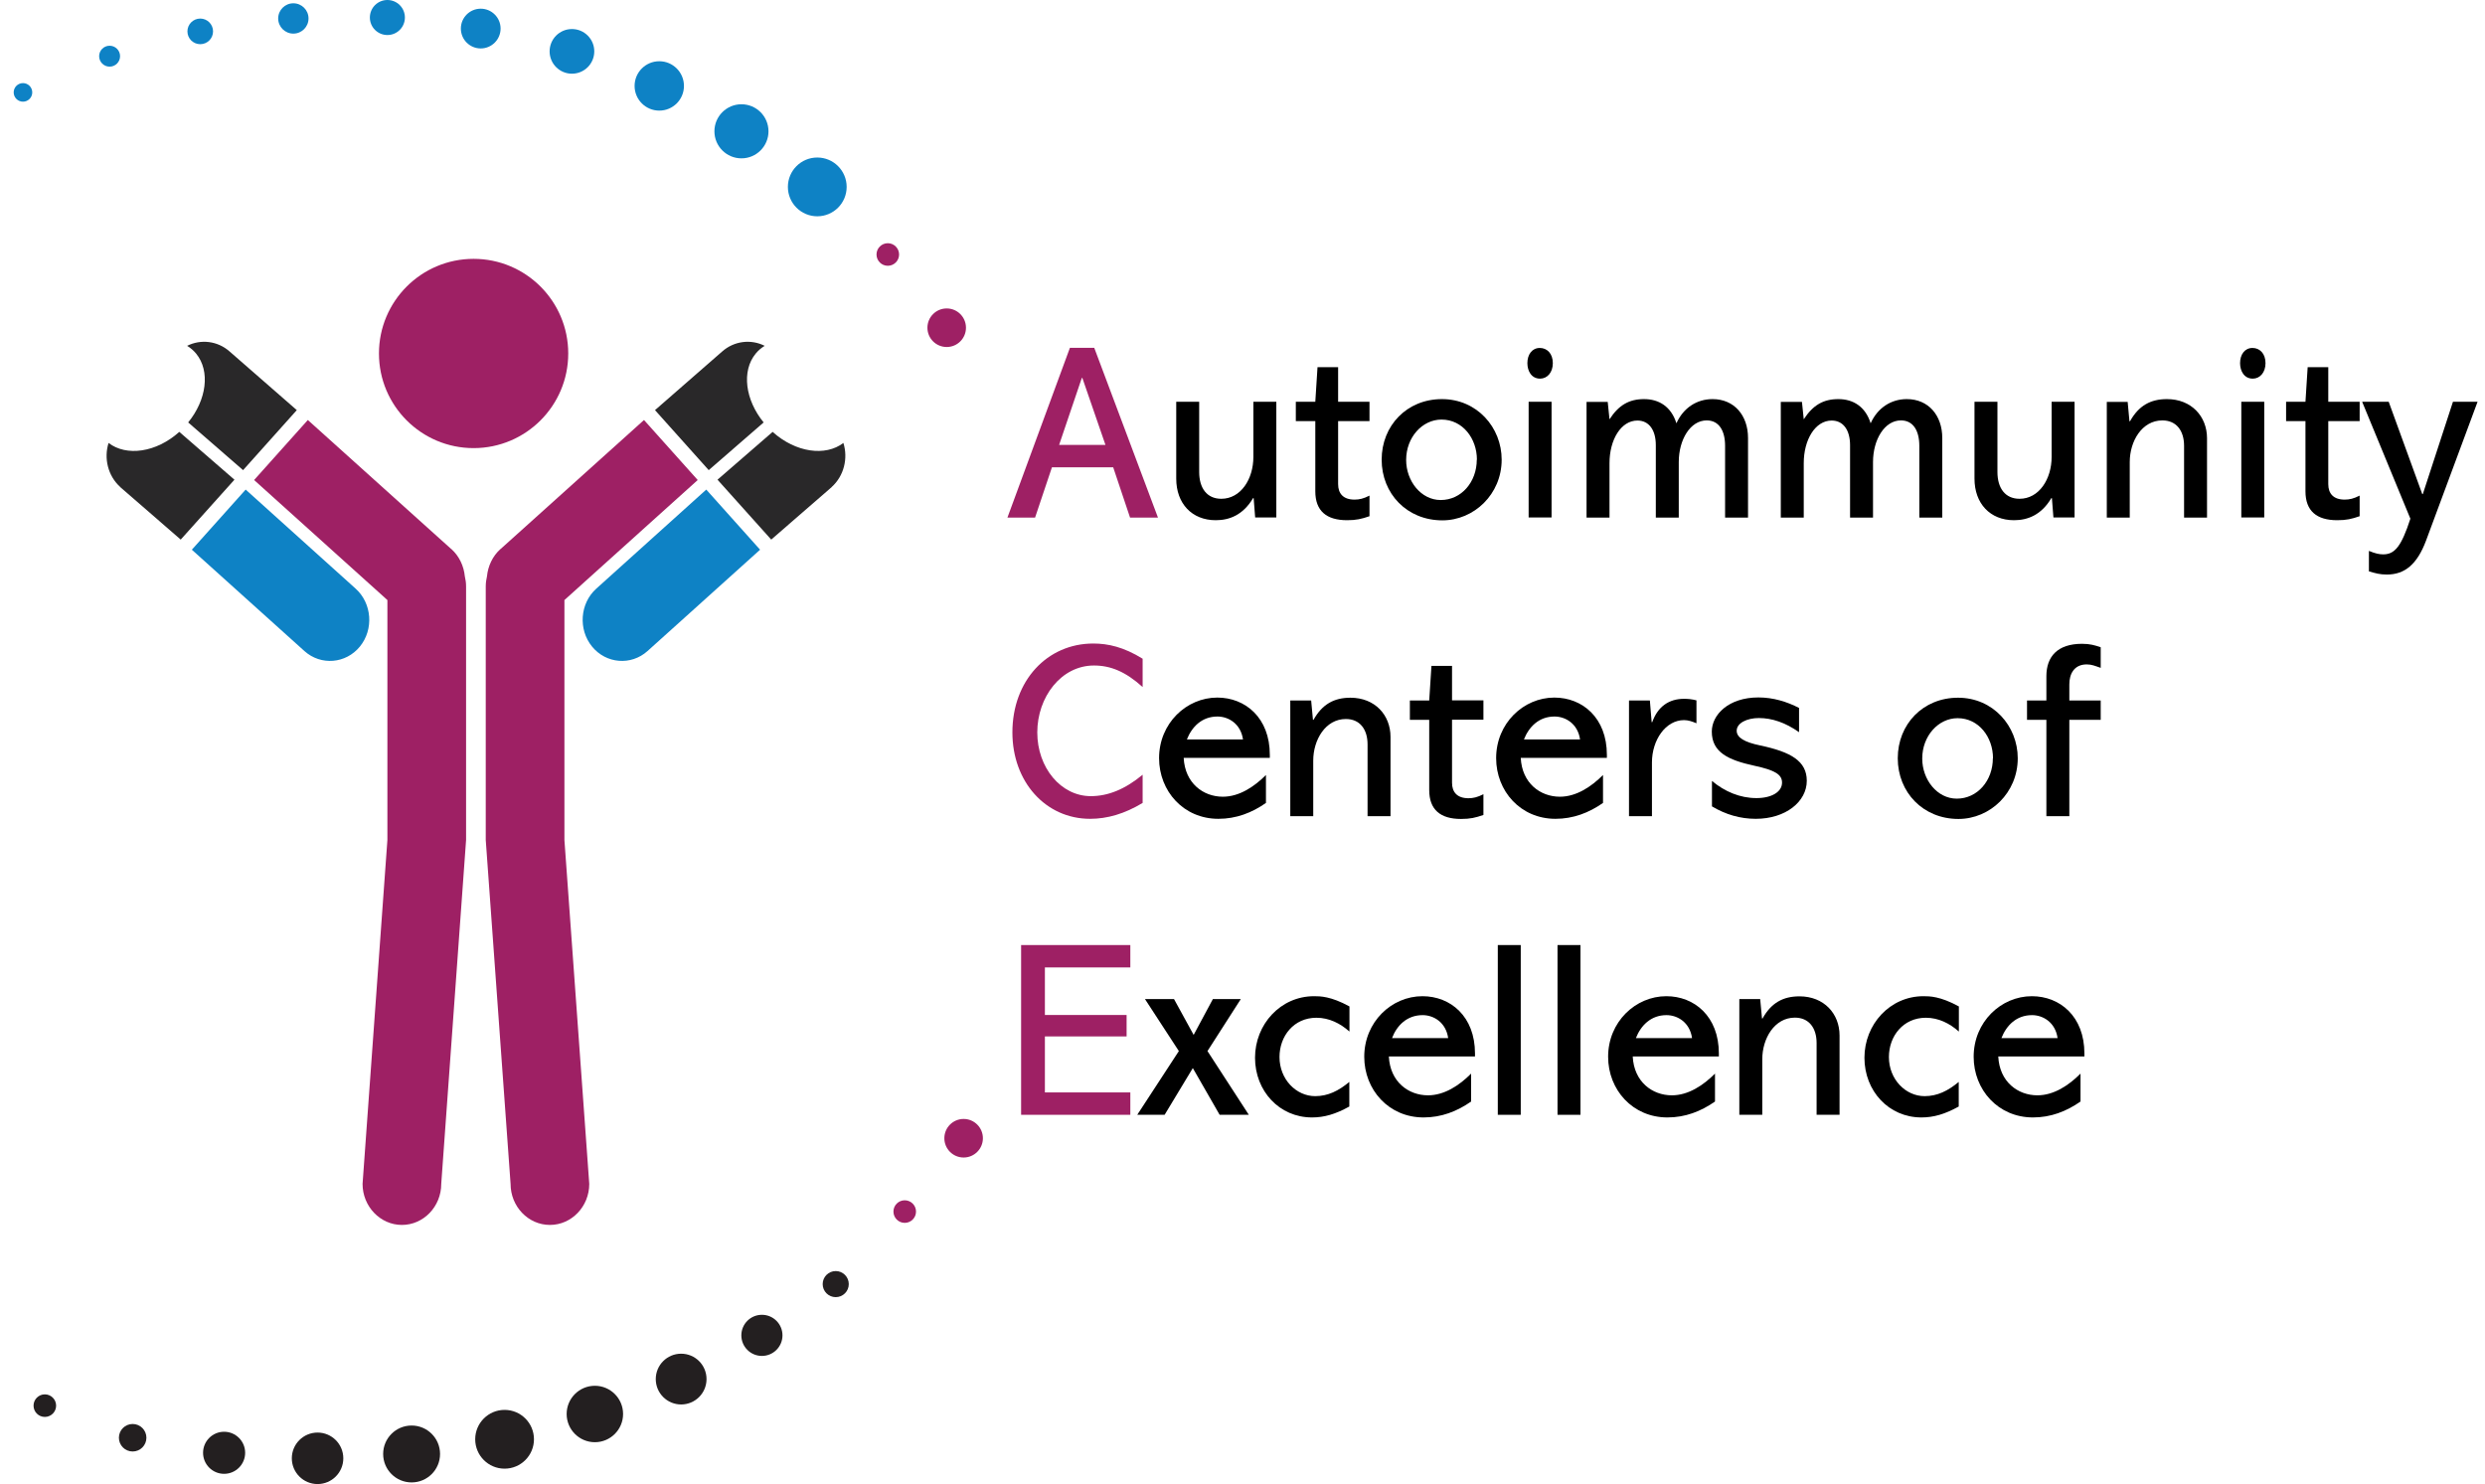 <svg width="144" height="86" viewBox="0 0 144 86" fill="none" xmlns="http://www.w3.org/2000/svg">
<g id="ACE Logo" clip-path="url(#clip0_308_766)">
<g id="Group">
<g id="Group_2">
<path id="Vector" d="M29.001 31.816C28.538 32.233 28.278 32.806 28.219 33.399C28.174 33.588 28.148 33.783 28.148 33.985V48.678L29.587 68.607C29.587 69.916 30.609 70.984 31.866 70.984C33.123 70.984 34.146 69.916 34.146 68.607L32.707 48.678V34.773L40.431 27.817L37.318 24.339L29.007 31.816H29.001Z" fill="#9E2064"/>
<path id="Vector_2" d="M44.254 24.483C43.186 23.18 42.958 21.506 43.791 20.49C43.941 20.308 44.117 20.158 44.312 20.041C43.525 19.644 42.547 19.748 41.844 20.373L37.956 23.766L41.069 27.244L44.247 24.483H44.254Z" fill="#292829"/>
<path id="Vector_3" d="M40.926 28.371L34.556 34.109C33.605 34.962 33.495 36.473 34.309 37.469C35.123 38.466 36.569 38.583 37.52 37.73L44.045 31.855L40.932 28.377L40.926 28.371Z" fill="#0E82C5"/>
<path id="Vector_4" d="M48.194 28.221C48.911 27.576 49.152 26.554 48.872 25.668C47.836 26.463 46.11 26.228 44.775 25.03H44.769L41.578 27.798L44.691 31.269L48.201 28.221H48.194Z" fill="#292829"/>
<path id="Vector_5" d="M26.155 31.816C26.617 32.233 26.878 32.806 26.936 33.399C26.982 33.588 27.008 33.783 27.008 33.985V48.678L25.569 68.607C25.569 69.916 24.546 70.984 23.289 70.984C22.039 70.984 21.01 69.916 21.01 68.607L22.449 48.678V34.773L14.725 27.817L17.838 24.339L26.148 31.816H26.155Z" fill="#9E2064"/>
<path id="Vector_6" d="M10.901 24.483C11.969 23.18 12.197 21.506 11.364 20.49C11.214 20.308 11.038 20.158 10.843 20.041C11.631 19.644 12.608 19.748 13.311 20.373L17.199 23.766L14.086 27.244L10.908 24.483H10.901Z" fill="#292829"/>
<path id="Vector_7" d="M14.236 28.371L20.606 34.109C21.557 34.962 21.668 36.473 20.854 37.469C20.039 38.466 18.593 38.583 17.643 37.73L11.117 31.855L14.23 28.377L14.236 28.371Z" fill="#0E82C5"/>
<path id="Vector_8" d="M6.968 28.221C6.251 27.576 6.011 26.554 6.291 25.668C7.326 26.463 9.052 26.228 10.387 25.03H10.394L13.585 27.798L10.472 31.269L6.961 28.221H6.968Z" fill="#292829"/>
</g>
<path id="Vector_9" d="M27.444 25.968C30.473 25.968 32.928 23.512 32.928 20.484C32.928 17.455 30.473 15 27.444 15C24.416 15 21.96 17.455 21.96 20.484C21.96 23.512 24.416 25.968 27.444 25.968Z" fill="#9E2064"/>
</g>
<g id="Group_3">
<path id="Vector_10" d="M63.409 20.156L67.102 29.994H65.484L64.507 27.078H60.958L59.98 29.994H58.378L61.999 20.156H63.409ZM62.688 21.902L61.374 25.78H64.058L62.72 21.902H62.688Z" fill="#9E2064"/>
<path id="Vector_11" d="M69.49 23.28V27.35C69.49 28.287 69.938 28.904 70.771 28.904C71.909 28.904 72.63 27.75 72.63 26.485V23.28H73.96V29.986H72.734L72.646 28.864H72.614C72.037 29.841 71.244 30.146 70.451 30.146C69.065 30.146 68.16 29.177 68.16 27.735V23.28H69.49Z" fill="black"/>
<path id="Vector_12" d="M77.541 21.277V23.28H79.359V24.402H77.541V28.055C77.541 28.592 77.829 28.952 78.494 28.952C78.767 28.952 79.015 28.896 79.359 28.72V29.914C78.895 30.074 78.59 30.146 78.062 30.146C76.868 30.146 76.219 29.609 76.219 28.472V24.402H75.09V23.28H76.219L76.347 21.277H77.549H77.541Z" fill="black"/>
<path id="Vector_13" d="M83.582 30.154C81.531 30.154 80.064 28.608 80.064 26.637C80.064 24.666 81.523 23.128 83.557 23.128C85.592 23.128 87.018 24.77 87.018 26.637C87.018 28.64 85.416 30.154 83.582 30.154ZM85.584 26.637C85.584 25.411 84.759 24.314 83.533 24.314C82.42 24.314 81.483 25.339 81.483 26.653C81.483 27.879 82.348 28.976 83.485 28.976C84.687 28.976 85.576 27.927 85.576 26.637H85.584Z" fill="black"/>
<path id="Vector_14" d="M89.245 21.942C88.741 21.942 88.508 21.494 88.508 21.045C88.508 20.54 88.781 20.164 89.229 20.164C89.646 20.164 89.983 20.484 89.983 21.045C89.983 21.582 89.662 21.942 89.245 21.942ZM89.91 23.28V29.986H88.581V23.28H89.91Z" fill="black"/>
<path id="Vector_15" d="M99.243 23.128C100.485 23.128 101.294 24.065 101.294 25.379V29.994H99.965V25.836C99.965 24.971 99.62 24.362 98.899 24.362C97.946 24.362 97.281 25.483 97.281 26.773V29.994H95.951V25.796C95.951 24.947 95.574 24.37 94.885 24.37C93.932 24.37 93.267 25.483 93.267 26.837V29.994H91.937V23.288H93.163L93.267 24.298C93.804 23.473 94.405 23.128 95.27 23.128C96.135 23.128 96.84 23.561 97.145 24.53C97.545 23.633 98.33 23.128 99.236 23.128H99.243Z" fill="black"/>
<path id="Vector_16" d="M110.499 23.128C111.741 23.128 112.55 24.065 112.55 25.379V29.994H111.22V25.836C111.22 24.971 110.876 24.362 110.155 24.362C109.202 24.362 108.537 25.483 108.537 26.773V29.994H107.207V25.796C107.207 24.947 106.83 24.37 106.141 24.37C105.188 24.37 104.523 25.483 104.523 26.837V29.994H103.193V23.288H104.419L104.523 24.298C105.06 23.473 105.661 23.128 106.526 23.128C107.391 23.128 108.096 23.561 108.4 24.53C108.801 23.633 109.586 23.128 110.491 23.128H110.499Z" fill="black"/>
<path id="Vector_17" d="M115.747 23.28V27.35C115.747 28.287 116.195 28.904 117.029 28.904C118.166 28.904 118.887 27.75 118.887 26.485V23.28H120.217V29.986H118.991L118.903 28.864H118.871C118.294 29.841 117.501 30.146 116.708 30.146C115.322 30.146 114.417 29.177 114.417 27.735V23.28H115.747Z" fill="black"/>
<path id="Vector_18" d="M127.892 29.994H126.562V25.836C126.562 24.955 126.113 24.362 125.304 24.362C124.119 24.362 123.414 25.572 123.414 26.773V29.994H122.084V23.288H123.293L123.397 24.41H123.43C123.934 23.505 124.623 23.128 125.569 23.128C126.995 23.128 127.892 24.137 127.892 25.395V29.994Z" fill="black"/>
<path id="Vector_19" d="M130.544 21.942C130.039 21.942 129.807 21.494 129.807 21.045C129.807 20.54 130.079 20.164 130.528 20.164C130.944 20.164 131.281 20.484 131.281 21.045C131.281 21.582 130.96 21.942 130.544 21.942ZM131.208 23.28V29.986H129.879V23.28H131.208Z" fill="black"/>
<path id="Vector_20" d="M134.918 21.277V23.28H136.736V24.402H134.918V28.055C134.918 28.592 135.206 28.952 135.871 28.952C136.143 28.952 136.392 28.896 136.736 28.72V29.914C136.272 30.074 135.975 30.146 135.438 30.146C134.245 30.146 133.596 29.609 133.596 28.472V24.402H132.474V23.28H133.596L133.724 21.277H134.918Z" fill="black"/>
<path id="Vector_21" d="M138.419 23.28L140.365 28.632H140.397L142.144 23.28H143.57L140.582 31.332C140.061 32.718 139.34 33.294 138.314 33.294C137.898 33.294 137.666 33.222 137.273 33.11V31.924C137.666 32.085 137.882 32.125 138.106 32.125C138.771 32.125 139.156 31.66 139.676 30.058L136.88 23.28H138.411H138.419Z" fill="black"/>
<path id="Vector_22" d="M66.205 39.807C65.228 38.926 64.362 38.566 63.393 38.566C61.486 38.566 60.108 40.4 60.108 42.443C60.108 44.486 61.478 46.136 63.209 46.136C64.202 46.136 65.188 45.744 66.213 44.895V46.529C65.163 47.162 64.162 47.45 63.169 47.45C60.589 47.45 58.666 45.303 58.666 42.443C58.666 39.439 60.685 37.292 63.353 37.292C64.202 37.292 65.115 37.492 66.213 38.173V39.807H66.205Z" fill="#9E2064"/>
<path id="Vector_23" d="M68.592 43.917C68.665 45.391 69.73 46.169 70.859 46.169C71.813 46.169 72.678 45.592 73.359 44.911V46.529C72.534 47.106 71.629 47.45 70.603 47.45C68.584 47.45 67.166 45.848 67.166 43.933C67.166 41.914 68.753 40.424 70.539 40.424C72.165 40.424 73.583 41.594 73.583 43.741V43.917H68.592ZM72.029 42.852C71.901 41.947 71.196 41.522 70.547 41.522C69.65 41.522 69.065 42.115 68.777 42.852H72.037H72.029Z" fill="black"/>
<path id="Vector_24" d="M80.577 47.298H79.247V43.14C79.247 42.259 78.799 41.666 77.99 41.666C76.804 41.666 76.099 42.876 76.099 44.078V47.298H74.769V40.593H75.979L76.083 41.714H76.115C76.62 40.809 77.309 40.432 78.254 40.432C79.68 40.432 80.577 41.442 80.577 42.7V47.298Z" fill="black"/>
<path id="Vector_25" d="M84.142 38.582V40.585H85.961V41.706H84.142V45.359C84.142 45.896 84.431 46.257 85.096 46.257C85.368 46.257 85.616 46.2 85.961 46.024V47.226C85.496 47.386 85.2 47.458 84.663 47.458C83.469 47.458 82.82 46.922 82.82 45.784V41.714H81.699V40.593H82.82L82.949 38.59H84.142V38.582Z" fill="black"/>
<path id="Vector_26" d="M88.124 43.917C88.196 45.391 89.261 46.169 90.391 46.169C91.344 46.169 92.21 45.592 92.891 44.911V46.529C92.065 47.106 91.16 47.45 90.135 47.45C88.116 47.45 86.698 45.848 86.698 43.933C86.698 41.914 88.284 40.424 90.071 40.424C91.697 40.424 93.115 41.594 93.115 43.741V43.917H88.124ZM91.561 42.852C91.433 41.947 90.728 41.522 90.079 41.522C89.181 41.522 88.597 42.115 88.308 42.852H91.569H91.561Z" fill="black"/>
<path id="Vector_27" d="M98.306 41.914C98.058 41.81 97.834 41.73 97.585 41.73C96.52 41.73 95.727 42.884 95.727 44.182V47.298H94.397V40.593H95.606L95.71 41.85H95.743C96.063 40.945 96.712 40.496 97.585 40.496C97.817 40.496 98.018 40.513 98.306 40.585V41.922V41.914Z" fill="black"/>
<path id="Vector_28" d="M104.259 42.435C103.465 41.874 102.688 41.61 101.919 41.61C101.238 41.61 100.637 41.898 100.637 42.347C100.637 42.748 101.102 43.012 101.991 43.196C103.778 43.573 104.699 44.102 104.699 45.247C104.699 46.457 103.473 47.45 101.743 47.45C100.838 47.45 99.997 47.202 99.204 46.729V45.255C99.941 45.872 100.83 46.249 101.783 46.249C102.664 46.249 103.265 45.888 103.265 45.351C103.265 44.879 102.849 44.63 101.663 44.374C100.149 44.045 99.195 43.597 99.195 42.395C99.195 41.418 100.165 40.416 101.895 40.416C102.76 40.416 103.554 40.665 104.251 41.025V42.427L104.259 42.435Z" fill="black"/>
<path id="Vector_29" d="M113.488 47.458C111.437 47.458 109.971 45.912 109.971 43.941C109.971 41.971 111.429 40.432 113.464 40.432C115.498 40.432 116.924 42.075 116.924 43.941C116.924 45.944 115.322 47.458 113.488 47.458ZM115.49 43.941C115.49 42.716 114.665 41.618 113.439 41.618C112.326 41.618 111.389 42.644 111.389 43.957C111.389 45.183 112.254 46.281 113.391 46.281C114.593 46.281 115.482 45.231 115.482 43.941H115.49Z" fill="black"/>
<path id="Vector_30" d="M121.731 38.702C121.403 38.59 121.21 38.502 120.922 38.502C120.185 38.502 119.913 39.062 119.913 39.655V40.593H121.731V41.714H119.913V47.298H118.583V41.714H117.461V40.593H118.583V39.183C118.583 38.045 119.232 37.308 120.65 37.308C121.114 37.308 121.403 37.396 121.731 37.508V38.702Z" fill="black"/>
<path id="Vector_31" d="M65.5 54.765V56.062H60.549V58.818H65.284V60.06H60.549V63.305H65.5V64.602H59.171V54.765H65.5Z" fill="#9E2064"/>
<path id="Vector_32" d="M68.032 57.897L69.169 59.972L70.283 57.897H71.901L69.97 60.909L72.366 64.602H70.675L69.121 61.895L67.487 64.602H65.901L68.312 60.909L66.349 57.897H68.04H68.032Z" fill="black"/>
<path id="Vector_33" d="M78.19 59.772C77.669 59.307 77.02 58.978 76.283 58.978C74.969 58.978 74.144 60.044 74.144 61.254C74.144 62.551 75.114 63.521 76.211 63.521C76.948 63.521 77.565 63.217 78.19 62.696V64.122C77.381 64.57 76.732 64.755 76.027 64.755C74.136 64.755 72.726 63.224 72.726 61.294C72.726 59.363 74.2 57.729 76.147 57.729C76.492 57.729 77.116 57.729 78.198 58.322V59.764L78.19 59.772Z" fill="black"/>
<path id="Vector_34" d="M80.481 61.222C80.553 62.696 81.619 63.473 82.748 63.473C83.702 63.473 84.567 62.896 85.248 62.215V63.833C84.423 64.41 83.517 64.755 82.492 64.755C80.473 64.755 79.055 63.152 79.055 61.238C79.055 59.219 80.641 57.729 82.428 57.729C84.054 57.729 85.472 58.898 85.472 61.045V61.222H80.481ZM83.918 60.156C83.79 59.251 83.085 58.826 82.436 58.826C81.539 58.826 80.946 59.419 80.665 60.156H83.926H83.918Z" fill="black"/>
<path id="Vector_35" d="M88.124 54.765V64.602H86.794V54.765H88.124Z" fill="black"/>
<path id="Vector_36" d="M91.585 54.765V64.602H90.255V54.765H91.585Z" fill="black"/>
<path id="Vector_37" d="M94.613 61.222C94.685 62.696 95.751 63.473 96.88 63.473C97.834 63.473 98.699 62.896 99.38 62.215V63.833C98.555 64.41 97.649 64.755 96.624 64.755C94.605 64.755 93.187 63.152 93.187 61.238C93.187 59.219 94.773 57.729 96.56 57.729C98.186 57.729 99.604 58.898 99.604 61.045V61.222H94.613ZM98.05 60.156C97.922 59.251 97.217 58.826 96.568 58.826C95.671 58.826 95.086 59.419 94.797 60.156H98.058H98.05Z" fill="black"/>
<path id="Vector_38" d="M106.598 64.602H105.268V60.445C105.268 59.563 104.819 58.971 104.01 58.971C102.825 58.971 102.12 60.18 102.12 61.382V64.602H100.79V57.897H101.999L102.104 59.019H102.136C102.64 58.113 103.329 57.737 104.275 57.737C105.701 57.737 106.598 58.746 106.598 60.004V64.602Z" fill="black"/>
<path id="Vector_39" d="M113.504 59.772C112.983 59.307 112.334 58.978 111.597 58.978C110.283 58.978 109.458 60.044 109.458 61.254C109.458 62.551 110.427 63.521 111.525 63.521C112.262 63.521 112.879 63.217 113.504 62.696V64.122C112.694 64.57 112.046 64.755 111.341 64.755C109.45 64.755 108.04 63.224 108.04 61.294C108.04 59.363 109.514 57.729 111.461 57.729C111.805 57.729 112.43 57.729 113.512 58.322V59.764L113.504 59.772Z" fill="black"/>
<path id="Vector_40" d="M115.795 61.222C115.867 62.696 116.932 63.473 118.062 63.473C119.015 63.473 119.881 62.896 120.561 62.215V63.833C119.736 64.41 118.831 64.755 117.806 64.755C115.787 64.755 114.369 63.152 114.369 61.238C114.369 59.219 115.955 57.729 117.742 57.729C119.368 57.729 120.786 58.898 120.786 61.045V61.222H115.795ZM119.232 60.156C119.103 59.251 118.398 58.826 117.75 58.826C116.852 58.826 116.267 59.419 115.979 60.156H119.24H119.232Z" fill="black"/>
</g>
<g id="Group 9">
<path id="Vector_41" d="M47.359 12.534C48.3 12.534 49.062 11.771 49.062 10.831C49.062 9.89 48.3 9.128 47.359 9.128C46.419 9.128 45.656 9.89 45.656 10.831C45.656 11.771 46.419 12.534 47.359 12.534Z" fill="#0E82C5"/>
<path id="Vector_42" d="M42.965 9.176C43.831 9.176 44.532 8.474 44.532 7.609C44.532 6.744 43.831 6.042 42.965 6.042C42.1 6.042 41.399 6.744 41.399 7.609C41.399 8.474 42.1 9.176 42.965 9.176Z" fill="#0E82C5"/>
<path id="Vector_43" d="M38.204 6.41C38.994 6.41 39.634 5.77 39.634 4.98C39.634 4.189 38.994 3.549 38.204 3.549C37.414 3.549 36.773 4.189 36.773 4.98C36.773 5.77 37.414 6.41 38.204 6.41Z" fill="#0E82C5"/>
<path id="Vector_44" d="M33.143 4.271C33.858 4.271 34.437 3.692 34.437 2.977C34.437 2.262 33.858 1.683 33.143 1.683C32.428 1.683 31.849 2.262 31.849 2.977C31.849 3.692 32.428 4.271 33.143 4.271Z" fill="#0E82C5"/>
<path id="Vector_45" d="M27.857 2.807C28.492 2.807 29.008 2.291 29.008 1.655C29.008 1.02 28.492 0.504 27.857 0.504C27.221 0.504 26.706 1.02 26.706 1.655C26.706 2.291 27.221 2.807 27.857 2.807Z" fill="#0E82C5"/>
<path id="Vector_46" d="M22.448 2.03C23.009 2.03 23.463 1.576 23.463 1.015C23.463 0.454 23.009 3.05176e-05 22.448 3.05176e-05C21.888 3.05176e-05 21.433 0.454 21.433 1.015C21.433 1.576 21.888 2.03 22.448 2.03Z" fill="#0E82C5"/>
<path id="Vector_47" d="M16.999 1.948C17.484 1.948 17.878 1.555 17.878 1.069C17.878 0.584 17.484 0.191 16.999 0.191C16.514 0.191 16.12 0.584 16.12 1.069C16.12 1.555 16.514 1.948 16.999 1.948Z" fill="#0E82C5"/>
<path id="Vector_48" d="M11.604 2.561C12.014 2.561 12.346 2.229 12.346 1.819C12.346 1.409 12.014 1.076 11.604 1.076C11.194 1.076 10.861 1.409 10.861 1.819C10.861 2.229 11.194 2.561 11.604 2.561Z" fill="#0E82C5"/>
<path id="Vector_49" d="M6.352 3.862C6.687 3.862 6.958 3.591 6.958 3.256C6.958 2.921 6.687 2.65 6.352 2.65C6.017 2.65 5.745 2.921 5.745 3.256C5.745 3.591 6.017 3.862 6.352 3.862Z" fill="#0E82C5"/>
<path id="Vector_50" d="M1.331 5.892C1.629 5.892 1.869 5.651 1.869 5.354C1.869 5.057 1.629 4.816 1.331 4.816C1.034 4.816 0.793 5.057 0.793 5.354C0.793 5.651 1.034 5.892 1.331 5.892Z" fill="#0E82C5"/>
<path id="Vector_51" d="M54.859 20.109C55.476 20.109 55.976 19.609 55.976 18.992C55.976 18.375 55.476 17.874 54.859 17.874C54.242 17.874 53.742 18.375 53.742 18.992C53.742 19.609 54.242 20.109 54.859 20.109Z" fill="#9E2064"/>
<path id="Vector_52" d="M51.446 15.402C51.807 15.402 52.1 15.109 52.1 14.748C52.1 14.387 51.807 14.094 51.446 14.094C51.085 14.094 50.792 14.387 50.792 14.748C50.792 15.109 51.085 15.402 51.446 15.402Z" fill="#9E2064"/>
<path id="Vector_53" d="M55.84 67.077C56.457 67.077 56.957 66.576 56.957 65.96C56.957 65.343 56.457 64.842 55.84 64.842C55.223 64.842 54.723 65.343 54.723 65.96C54.723 66.576 55.223 67.077 55.84 67.077Z" fill="#9E2064"/>
<path id="Vector_54" d="M52.427 70.864C52.788 70.864 53.081 70.571 53.081 70.21C53.081 69.849 52.788 69.556 52.427 69.556C52.066 69.556 51.773 69.849 51.773 70.21C51.773 70.571 52.066 70.864 52.427 70.864Z" fill="#9E2064"/>
<path id="Vector_55" d="M2.598 82.11C2.959 82.11 3.252 81.818 3.252 81.456C3.252 81.095 2.959 80.802 2.598 80.802C2.237 80.802 1.944 81.095 1.944 81.456C1.944 81.818 2.237 82.11 2.598 82.11Z" fill="#231F20"/>
<path id="Vector_56" d="M7.687 84.113C8.127 84.113 8.484 83.756 8.484 83.316C8.484 82.876 8.127 82.519 7.687 82.519C7.247 82.519 6.89 82.876 6.89 83.316C6.89 83.756 7.247 84.113 7.687 84.113Z" fill="#231F20"/>
<path id="Vector_57" d="M12.986 85.407C13.66 85.407 14.206 84.862 14.206 84.188C14.206 83.515 13.66 82.969 12.986 82.969C12.313 82.969 11.767 83.515 11.767 84.188C11.767 84.862 12.313 85.407 12.986 85.407Z" fill="#231F20"/>
<path id="Vector_58" d="M18.402 86C19.226 86 19.894 85.332 19.894 84.508C19.894 83.684 19.226 83.016 18.402 83.016C17.578 83.016 16.91 83.684 16.91 84.508C16.91 85.332 17.578 86 18.402 86Z" fill="#231F20"/>
<path id="Vector_59" d="M23.852 85.905C24.762 85.905 25.5 85.167 25.5 84.256C25.5 83.346 24.762 82.608 23.852 82.608C22.941 82.608 22.203 83.346 22.203 84.256C22.203 85.167 22.941 85.905 23.852 85.905Z" fill="#231F20"/>
<path id="Vector_60" d="M29.239 85.108C30.18 85.108 30.942 84.345 30.942 83.405C30.942 82.464 30.18 81.702 29.239 81.702C28.299 81.702 27.537 82.464 27.537 83.405C27.537 84.345 28.299 85.108 29.239 85.108Z" fill="#231F20"/>
<path id="Vector_61" d="M34.471 83.575C35.374 83.575 36.106 82.843 36.106 81.94C36.106 81.037 35.374 80.305 34.471 80.305C33.568 80.305 32.836 81.037 32.836 81.94C32.836 82.843 33.568 83.575 34.471 83.575Z" fill="#231F20"/>
<path id="Vector_62" d="M39.471 81.388C40.284 81.388 40.942 80.73 40.942 79.917C40.942 79.104 40.284 78.446 39.471 78.446C38.658 78.446 38 79.104 38 79.917C38 80.73 38.658 81.388 39.471 81.388Z" fill="#231F20"/>
<path id="Vector_63" d="M44.151 78.575C44.809 78.575 45.343 78.041 45.343 77.383C45.343 76.725 44.809 76.191 44.151 76.191C43.492 76.191 42.959 76.725 42.959 77.383C42.959 78.041 43.492 78.575 44.151 78.575Z" fill="#231F20"/>
<path id="Vector_64" d="M48.428 75.169C48.846 75.169 49.185 74.831 49.185 74.413C49.185 73.995 48.846 73.657 48.428 73.657C48.011 73.657 47.672 73.995 47.672 74.413C47.672 74.831 48.011 75.169 48.428 75.169Z" fill="#231F20"/>
</g>
</g>
<defs>
<clipPath id="clip0_308_766">
<rect width="144" height="86" fill="white"/>
</clipPath>
</defs>
</svg>

